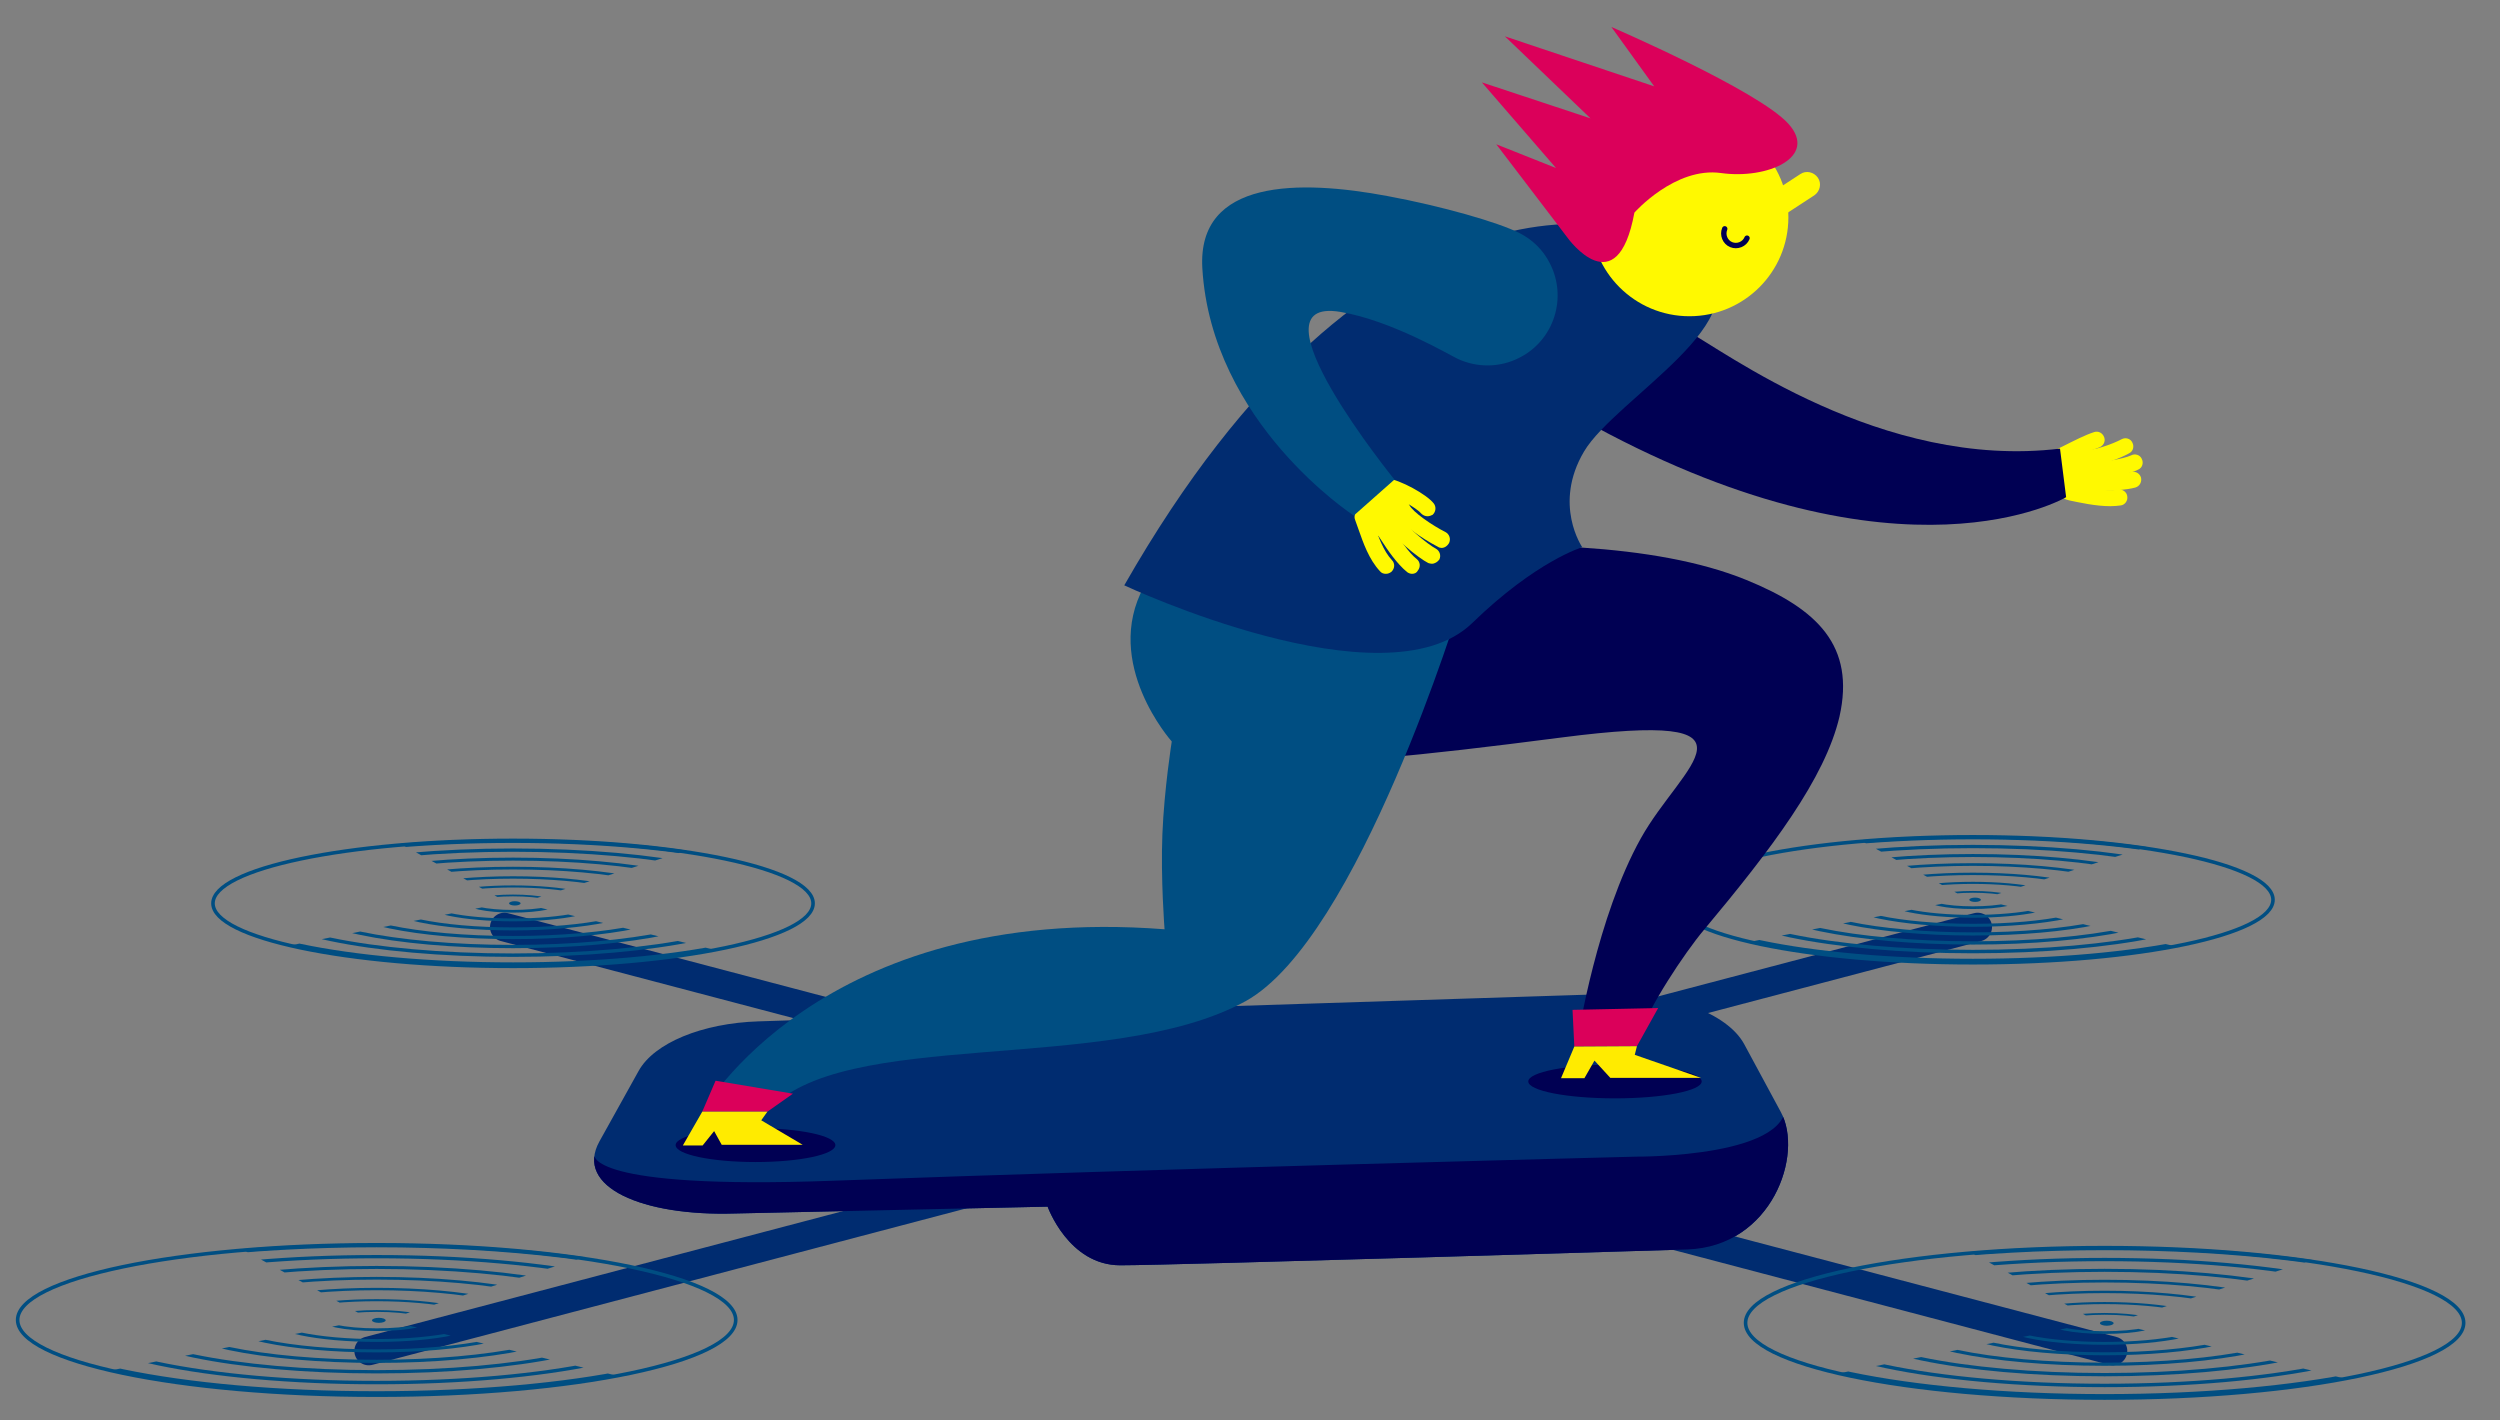 <?xml version="1.0" encoding="utf-8"?>
<!-- Generator: Adobe Illustrator 27.0.0, SVG Export Plug-In . SVG Version: 6.00 Build 0)  -->
<svg version="1.1" xmlns="http://www.w3.org/2000/svg" xmlns:xlink="http://www.w3.org/1999/xlink" x="0px" y="0px"
	 viewBox="0 0 694.9 394.7" style="enable-background:new 0 0 694.9 394.7;" xml:space="preserve">
<rect x="0" y="0" width="694.9" height="394.7" fill="#808080" stroke="none"/>
<style type="text/css">
	.st0{fill:none;stroke:#002C70;stroke-width:8;stroke-linecap:round;stroke-miterlimit:10;}
	.st1{fill:none;stroke:#004E82;stroke-miterlimit:10;}
	.st2{clip-path:url(#SVGID_00000034050333975690211140000006171427405182053270_);}
	.st3{fill:none;stroke:#004E82;}
	.st4{fill:none;stroke:#004E82;stroke-width:0.917;}
	.st5{fill:none;stroke:#004E82;stroke-width:0.833;}
	.st6{fill:none;stroke:#004E82;stroke-width:0.75;}
	.st7{fill:none;stroke:#004E82;stroke-width:0.667;}
	.st8{fill:none;stroke:#004E82;stroke-width:0.583;}
	.st9{fill:none;stroke:#004E82;stroke-width:0.5;}
	.st10{clip-path:url(#SVGID_00000083076882050843603220000018389374238591702919_);}
	.st11{fill:none;stroke:#004E82;stroke-width:0.958;}
	.st12{fill:none;stroke:#004E82;stroke-width:0.875;}
	.st13{fill:none;stroke:#004E82;stroke-width:0.792;}
	.st14{fill:#004E82;}
	.st15{clip-path:url(#SVGID_00000014599732172522010140000010991159195722838443_);fill:#000053;}
	.st16{fill:#000053;}
	.st17{fill:#FFF900;}
	.st18{fill:#DB005A;}
	.st19{fill:#FFEB00;}
	.st20{fill:#012C70;}
	.st21{fill:none;stroke:#000053;stroke-width:1.5;stroke-linecap:round;stroke-miterlimit:10;}
	.st22{clip-path:url(#SVGID_00000124122477942174076170000016723308224459943610_);}
	.st23{clip-path:url(#SVGID_00000059991365078863638160000003497180843453037192_);}
	.st24{clip-path:url(#SVGID_00000168118899384590886210000018293049847147655840_);}
	.st25{clip-path:url(#SVGID_00000129903137704614284660000015168837823310286216_);}
	.st26{clip-path:url(#SVGID_00000021827782796916049660000009796421665652836481_);}
	.st27{clip-path:url(#SVGID_00000051363699627708528100000017247236953583800991_);}
</style>
<g id="spiegel_becken">
</g>
<g id="person">
</g>
<g id="QR">
	<line class="st0" x1="549.7" y1="257.7" x2="102.5" y2="375.5"/>
	<g>
		<ellipse class="st1" cx="548.4" cy="250.1" rx="83.4" ry="17.5"/>
		<g>
			<defs>
				<polygon id="SVGID_1_" points="492.9,220.3 548.4,250.7 619.5,228.2 				"/>
			</defs>
			<clipPath id="SVGID_00000005240880719894401920000011036701494557524878_">
				<use xlink:href="#SVGID_1_"  style="overflow:visible;"/>
			</clipPath>
			<g style="clip-path:url(#SVGID_00000005240880719894401920000011036701494557524878_);">
				<ellipse class="st3" cx="548.4" cy="250.7" rx="85.6" ry="17.9"/>
				<ellipse class="st4" cx="548.4" cy="250.7" rx="73.6" ry="15.4"/>
				<ellipse class="st5" cx="548.4" cy="250.7" rx="61.5" ry="12.9"/>
				<ellipse class="st6" cx="548.4" cy="250.7" rx="49.5" ry="10.4"/>
				<ellipse class="st7" cx="548.4" cy="250.7" rx="37.4" ry="7.8"/>
				<ellipse class="st8" cx="548.4" cy="250.7" rx="25.3" ry="5.3"/>
				<ellipse class="st9" cx="548.4" cy="250.7" rx="13.3" ry="2.8"/>
			</g>
		</g>
		<g>
			<defs>
				<polygon id="SVGID_00000127016462226268042030000010419311898640473220_" points="457.7,267.5 548.4,249.5 631,269.4 				"/>
			</defs>
			<clipPath id="SVGID_00000067216825304509843350000013818856449265936033_">
				<use xlink:href="#SVGID_00000127016462226268042030000010419311898640473220_"  style="overflow:visible;"/>
			</clipPath>
			<g style="clip-path:url(#SVGID_00000067216825304509843350000013818856449265936033_);">
				<ellipse class="st3" cx="548.4" cy="249.5" rx="83.4" ry="17.5"/>
				<ellipse class="st11" cx="548.4" cy="249.5" rx="71.7" ry="15"/>
				<ellipse class="st4" cx="548.4" cy="249.5" rx="60" ry="12.6"/>
				<ellipse class="st12" cx="548.4" cy="249.5" rx="48.4" ry="10.1"/>
				<ellipse class="st5" cx="548.4" cy="249.5" rx="36.7" ry="7.7"/>
				<ellipse class="st13" cx="548.4" cy="249.5" rx="25" ry="5.2"/>
				<ellipse class="st6" cx="548.4" cy="249.5" rx="13.3" ry="2.8"/>
			</g>
		</g>
		<ellipse class="st14" cx="549" cy="250.1" rx="1.6" ry="0.6"/>
	</g>
	<line class="st0" x1="587.3" y1="375.5" x2="140.2" y2="257.7"/>
	<g>
		<defs>
			<path id="SVGID_00000061452050649504052930000011963907099727231138_" d="M469,347.3c0,0-143.1,4.4-157.6,4.4
				c-14.4,0-20.2-16.3-20.2-16.3l-87,1.9c-25.5,0.8-44.6-7.3-37.6-20l10.9-19.6c4.3-7.8,17.7-13.3,33.3-13.8l236-7.6
				c17.5-0.6,33.3,5.3,38,13.9l10.2,18.9C501.4,320.8,492.6,346.5,469,347.3z"/>
		</defs>
		<use xlink:href="#SVGID_00000061452050649504052930000011963907099727231138_"  style="overflow:visible;fill:#002C70;"/>
		<clipPath id="SVGID_00000025403746475712484850000008949623479643924885_">
			<use xlink:href="#SVGID_00000061452050649504052930000011963907099727231138_"  style="overflow:visible;"/>
		</clipPath>
		<path style="clip-path:url(#SVGID_00000025403746475712484850000008949623479643924885_);fill:#000053;" d="M165.2,321
			c0,0-2.2,9.7,66.2,7.2c89.2-3.3,223.5-6.7,223.5-6.7s45.4,0.3,41.2-16.3c-4.2-16.6,32,33.4,32,33.4l-55.7,16.6l-300.6,1.1
			L131.3,338L165.2,321z"/>
	</g>
	<ellipse class="st16" cx="448.9" cy="300.6" rx="24.1" ry="4.7"/>
	<ellipse class="st16" cx="210" cy="318.3" rx="22.2" ry="4.7"/>
	<g>
		<path class="st17" d="M576.4,125c-3.5-0.8-7.1,1.4-7.9,5c-0.8,3.5,1.4,7.1,5,7.9l1.2,0.3c3.5,0.8,7.1-1.4,7.9-5
			c0.8-3.5-1.4-7.1-5-7.9L576.4,125z"/>
		<path class="st17" d="M580,129.6c-0.6,0-1.1,0-1.6-0.2c-1.2-0.3-2-1.5-1.7-2.7c0.3-1.2,1.5-2,2.7-1.7c2.1,0.5,7.9-1.6,10.3-2.9
			c1.1-0.6,2.5-0.2,3,0.9c0.6,1.1,0.2,2.5-0.9,3C590.3,126.9,584.2,129.6,580,129.6z"/>
		<path class="st17" d="M572.1,129.4c-0.8,0-1.6-0.5-2-1.2c-0.6-1.1-0.1-2.5,1-3c0.8-0.4,1.5-0.8,2.2-1.1c3.4-1.7,6.3-3.2,8.8-4
			c1.2-0.4,2.4,0.3,2.8,1.5s-0.3,2.4-1.5,2.8c-2.1,0.7-4.9,2.1-8.1,3.7c-0.7,0.4-1.5,0.7-2.2,1.1
			C572.8,129.3,572.5,129.4,572.1,129.4z"/>
		<path class="st17" d="M581.9,133c-0.9,0-1.7-0.1-2.4-0.2c-1.2-0.3-2-1.5-1.7-2.7c0.3-1.2,1.5-2,2.7-1.7c2.4,0.5,10-0.9,11.8-1.8
			c1.1-0.6,2.5-0.2,3,0.9c0.6,1.1,0.2,2.5-0.9,3C592.2,131.7,586.1,133,581.9,133z"/>
		<path class="st17" d="M584.6,136.4c-1,0-1.9,0-2.8,0c-0.6,0-1.1,0-1.5,0c-1.2,0-2.2-1-2.2-2.3c0-1.2,1-2.2,2.2-2.2c0,0,0,0,0,0
			c0.4,0,1,0,1.6,0c2.9,0,7.6,0.1,10.4-0.7c1.2-0.3,2.4,0.3,2.8,1.5c0.3,1.2-0.3,2.4-1.5,2.8C591,136.2,587.5,136.4,584.6,136.4z"/>
		<path class="st17" d="M586.6,140.7c-4.1,0-8.5-1-11.4-1.6l-0.7-0.2c-1.2-0.3-2-1.5-1.7-2.7c0.3-1.2,1.5-2,2.7-1.7l0.7,0.2
			c3,0.7,8.6,2,12.6,1.4c1.2-0.2,2.4,0.7,2.5,1.9c0.2,1.2-0.7,2.4-1.9,2.5C588.6,140.6,587.6,140.7,586.6,140.7z"/>
	</g>
	<path class="st16" d="M435.8,85.6c13-11,21.7,0.1,32.5,6c10.8,5.8,54.7,39.1,104.3,33.1l1.7,13.5c0,0-45.2,26.8-131.1-19.7
		C443.2,118.5,414.6,103.6,435.8,85.6z"/>
	<path class="st16" d="M473.6,258.5c-5.3,6.3-15.7,21.9-17.8,29.4h-17.1c0,0,5.2-33.1,17.4-54.9c11.4-20.5,37.5-35.7-22.1-28
		c-81.9,10.6-93.3,9.1-102.8-9.1c-4.7-9.1-8.9-22.4-1-36.1c0,0,104.3-19.4,155.2,1.4c19.9,8.1,30.3,18.4,25.9,38
		C507.3,216.3,492.5,235.9,473.6,258.5z"/>
	<path class="st14" d="M195.2,309c0,0,32.6-58.1,128.5-50.7c0,0-1.1-14.1-0.6-26.5c0.5-12.4,2.6-25.7,2.6-25.7s-19.4-21.7-7.7-43.1
		c0,0,29.3,9.8,64.9,10.9c33.1,1,23.1-6.3,23.1-6.3s-28.4,93.4-59.8,110.7c-37.8,20.7-112.5,6.9-133,30.8H195.2z"/>
	<polygon class="st18" points="437.1,280.7 437.6,290.9 455,290.8 460.9,280.2 	"/>
	<polygon class="st18" points="195.2,309 198.9,300.4 220.4,304 213.3,309 	"/>
	<polygon class="st19" points="195.2,309 189.8,318.4 195.3,318.4 198.5,314.4 200.6,318.2 223.1,318.2 211.6,311.4 213.3,309 	"/>
	<polygon class="st19" points="437.6,290.9 433.9,299.7 440.4,299.7 443.2,294.8 447.6,299.6 472.8,299.6 454.4,293.2 455,290.8 	
		"/>
	<path class="st20" d="M312.5,162.7c0,0,72.4,34,96.7,10.5c17.8-17.3,30.6-21.1,30.6-21.1s-8.2-11.9,0.5-26.6
		c8.7-14.7,50.6-37.2,32.6-52.9S381.3,42.2,312.5,162.7z"/>
	<g>
		<g>
			<path class="st17" d="M390,137.6c-1.6-3.7-5.8-5.5-9.5-3.9c-3.6,1.5-5.3,5.8-3.7,9.5l0.5,1.3c1.6,3.7,5.8,5.5,9.5,3.9
				c3.6-1.5,5.3-5.8,3.7-9.5L390,137.6z"/>
			<path class="st17" d="M400.7,152.3c-0.3,0-0.7-0.1-1-0.3c-0.4-0.2-10.2-5.3-12.2-9.9c-0.5-1.1,0-2.5,1.2-3c1.1-0.5,2.5,0,3,1.2
				c0.9,2,6.5,5.8,10.1,7.6c1.1,0.6,1.5,1.9,1,3C402.3,151.8,401.5,152.3,400.7,152.3z"/>
			<path class="st17" d="M396.8,143.5c-0.7,0-1.3-0.3-1.8-0.8c-1.2-1.5-7.3-5-10.1-5.3c-1.2-0.1-2.1-1.3-2-2.5
				c0.1-1.2,1.3-2.1,2.5-2c3.9,0.5,11.1,4.5,13.1,7c0.8,1,0.6,2.4-0.3,3.2C397.8,143.3,397.3,143.5,396.8,143.5z"/>
			<path class="st17" d="M398,156.7c-0.3,0-0.7-0.1-1-0.2c-2.6-1.3-10.1-7.2-11.8-11.1c-0.5-1.1,0-2.5,1.2-3c1.1-0.5,2.5,0,3,1.2
				c1,2.4,7.4,7.7,9.7,8.9c1.1,0.6,1.5,1.9,1,3C399.6,156.2,398.8,156.7,398,156.7z"/>
			<path class="st17" d="M392.5,159.5c-0.5,0-1-0.2-1.4-0.5c-2.8-2.3-5.4-6.1-7.2-8.9c-0.5-0.7-0.9-1.4-1.3-2
				c-0.7-1-0.5-2.4,0.5-3.1s2.4-0.5,3.1,0.5c0.4,0.6,0.9,1.3,1.4,2.1c1.7,2.5,3.9,6,6.2,7.8c1,0.8,1.1,2.2,0.3,3.2
				C393.8,159.2,393.2,159.5,392.5,159.5z"/>
			<path class="st17" d="M385.2,159.5c-0.6,0-1.2-0.2-1.6-0.7c-3.1-3.3-4.7-8-5.9-11.4c-0.4-1.1-0.7-2-1-2.8c-0.5-1.1,0-2.5,1.2-3
				c1.1-0.5,2.5,0,3,1.2c0.4,0.9,0.7,1.9,1.1,3.1c1.1,3.2,2.5,7.2,4.9,9.8c0.9,0.9,0.8,2.3-0.1,3.2
				C386.3,159.3,385.8,159.5,385.2,159.5z"/>
		</g>
		<path class="st14" d="M387.6,133.3c0,0-41.5-51.1-15-46.6c14.3,2.4,30.7,12.2,32.5,13c5.3,2.5,11.7,2.6,17.3-0.3
			c9.6-4.9,13.3-16.7,8.4-26.2c-1.9-3.8-4.9-6.6-8.4-8.4c-5.9-3-21.6-7.5-36.7-10.3c-24.5-4.6-52.9-4.8-51.5,20
			c2.5,43.1,42.1,68.8,42.1,68.8L387.6,133.3z"/>
	</g>
	<g>
		<g>
			<circle class="st17" cx="469.6" cy="60.4" r="27.5"/>
			<path class="st17" d="M489.9,59.5L489.9,59.5c-1.1-1.6-0.6-3.8,1-4.9l9.5-6.2c1.6-1.1,3.8-0.6,4.9,1v0c1.1,1.6,0.6,3.8-1,4.9
				l-9.5,6.2C493.2,61.6,491,61.1,489.9,59.5z"/>
		</g>
		<path class="st21" d="M485.6,66.2c-0.7,1.7-2.7,2.5-4.4,1.8c-1.7-0.7-2.5-2.7-1.8-4.4"/>
		<path class="st18" d="M435.8,66.2c0,0,13.7,18.9,18.5-7.1c0,0,11.3-12.8,24.1-11c12.8,1.8,27.1-4.4,18.7-13.7
			c-8.4-9.3-49.2-26.9-49.2-26.9L459.8,24l-41.5-13.9l23.8,22.8l-30.2-10l20.6,23.8l-16.6-6.6L435.8,66.2z"/>
	</g>
	<g>
		<ellipse class="st1" cx="142.6" cy="251.1" rx="83.4" ry="17.5"/>
		<g>
			<defs>
				<polygon id="SVGID_00000086652966210555688910000006403417524185805186_" points="87.1,221.3 142.6,251.7 213.6,229.2 				"/>
			</defs>
			<clipPath id="SVGID_00000081613969953167342550000013010775470890521781_">
				<use xlink:href="#SVGID_00000086652966210555688910000006403417524185805186_"  style="overflow:visible;"/>
			</clipPath>
			<g style="clip-path:url(#SVGID_00000081613969953167342550000013010775470890521781_);">
				<ellipse class="st3" cx="142.6" cy="251.7" rx="85.6" ry="17.9"/>
				<ellipse class="st4" cx="142.6" cy="251.7" rx="73.6" ry="15.4"/>
				<ellipse class="st5" cx="142.6" cy="251.7" rx="61.5" ry="12.9"/>
				<ellipse class="st6" cx="142.6" cy="251.7" rx="49.5" ry="10.4"/>
				<ellipse class="st7" cx="142.6" cy="251.7" rx="37.4" ry="7.8"/>
				<ellipse class="st8" cx="142.6" cy="251.7" rx="25.3" ry="5.3"/>
				<ellipse class="st9" cx="142.6" cy="251.7" rx="13.3" ry="2.8"/>
			</g>
		</g>
		<g>
			<defs>
				<polygon id="SVGID_00000014605167248431151200000015777222222487996859_" points="51.9,268.5 142.6,250.5 225.1,270.4 				"/>
			</defs>
			<clipPath id="SVGID_00000160176345280253814300000002346344979930580643_">
				<use xlink:href="#SVGID_00000014605167248431151200000015777222222487996859_"  style="overflow:visible;"/>
			</clipPath>
			<g style="clip-path:url(#SVGID_00000160176345280253814300000002346344979930580643_);">
				<ellipse class="st3" cx="142.6" cy="250.5" rx="83.4" ry="17.5"/>
				<ellipse class="st11" cx="142.6" cy="250.5" rx="71.7" ry="15"/>
				<ellipse class="st4" cx="142.6" cy="250.5" rx="60" ry="12.6"/>
				<ellipse class="st12" cx="142.6" cy="250.5" rx="48.4" ry="10.1"/>
				<ellipse class="st5" cx="142.6" cy="250.5" rx="36.7" ry="7.7"/>
				<ellipse class="st13" cx="142.6" cy="250.5" rx="25" ry="5.2"/>
				<ellipse class="st6" cx="142.6" cy="250.5" rx="13.3" ry="2.8"/>
			</g>
		</g>
		<ellipse class="st14" cx="143.1" cy="251.1" rx="1.6" ry="0.6"/>
	</g>
	<g>
		<ellipse class="st1" cx="585" cy="367.7" rx="99.8" ry="20.9"/>
		<g>
			<defs>
				<polygon id="SVGID_00000005247095725036275040000016720050315511941046_" points="518.5,332.1 585,368.5 670,341.6 				"/>
			</defs>
			<clipPath id="SVGID_00000116194790513064675820000013866467414139441854_">
				<use xlink:href="#SVGID_00000005247095725036275040000016720050315511941046_"  style="overflow:visible;"/>
			</clipPath>
			<g style="clip-path:url(#SVGID_00000116194790513064675820000013866467414139441854_);">
				<ellipse class="st3" cx="585" cy="368.5" rx="102.5" ry="21.5"/>
				<ellipse class="st4" cx="585" cy="368.5" rx="88.1" ry="18.4"/>
				<ellipse class="st5" cx="585" cy="368.5" rx="73.6" ry="15.4"/>
				<ellipse class="st6" cx="585" cy="368.5" rx="59.2" ry="12.4"/>
				<ellipse class="st7" cx="585" cy="368.5" rx="44.8" ry="9.4"/>
				<ellipse class="st8" cx="585" cy="368.5" rx="30.3" ry="6.3"/>
				<ellipse class="st9" cx="585" cy="368.5" rx="15.9" ry="3.3"/>
			</g>
		</g>
		<g>
			<defs>
				<polygon id="SVGID_00000134933598640146770220000012979000791070373288_" points="476.5,388.6 585,367.1 683.8,390.9 				"/>
			</defs>
			<clipPath id="SVGID_00000181780589831596479630000011964399209815504262_">
				<use xlink:href="#SVGID_00000134933598640146770220000012979000791070373288_"  style="overflow:visible;"/>
			</clipPath>
			<g style="clip-path:url(#SVGID_00000181780589831596479630000011964399209815504262_);">
				<ellipse class="st3" cx="585" cy="367.1" rx="99.8" ry="20.9"/>
				<ellipse class="st11" cx="585" cy="367.1" rx="85.9" ry="18"/>
				<ellipse class="st4" cx="585" cy="367.1" rx="71.9" ry="15"/>
				<ellipse class="st12" cx="585" cy="367.1" rx="57.9" ry="12.1"/>
				<ellipse class="st5" cx="585" cy="367.1" rx="43.9" ry="9.2"/>
				<ellipse class="st13" cx="585" cy="367.1" rx="29.9" ry="6.3"/>
				<ellipse class="st6" cx="585" cy="367.1" rx="15.9" ry="3.3"/>
			</g>
		</g>
		<ellipse class="st14" cx="585.6" cy="367.8" rx="1.9" ry="0.7"/>
	</g>
	<g>
		<ellipse class="st1" cx="104.7" cy="366.9" rx="99.8" ry="20.9"/>
		<g>
			<defs>
				<polygon id="SVGID_00000114038832476581192980000000360527228270924183_" points="38.2,331.3 104.7,367.7 189.7,340.8 				"/>
			</defs>
			<clipPath id="SVGID_00000139287125229155817940000006250530548071467918_">
				<use xlink:href="#SVGID_00000114038832476581192980000000360527228270924183_"  style="overflow:visible;"/>
			</clipPath>
			<g style="clip-path:url(#SVGID_00000139287125229155817940000006250530548071467918_);">
				<ellipse class="st3" cx="104.7" cy="367.7" rx="102.5" ry="21.5"/>
				<ellipse class="st4" cx="104.7" cy="367.7" rx="88.1" ry="18.4"/>
				<ellipse class="st5" cx="104.7" cy="367.7" rx="73.6" ry="15.4"/>
				<ellipse class="st6" cx="104.7" cy="367.7" rx="59.2" ry="12.4"/>
				<ellipse class="st7" cx="104.7" cy="367.7" rx="44.8" ry="9.4"/>
				<ellipse class="st8" cx="104.7" cy="367.7" rx="30.3" ry="6.3"/>
				<ellipse class="st9" cx="104.7" cy="367.7" rx="15.9" ry="3.3"/>
			</g>
		</g>
		<g>
			<defs>
				<polygon id="SVGID_00000045610590774461281490000011180862828471876237_" points="-3.9,387.8 104.7,366.3 203.5,390.1 				"/>
			</defs>
			<clipPath id="SVGID_00000167387745287205771560000010135349917412745619_">
				<use xlink:href="#SVGID_00000045610590774461281490000011180862828471876237_"  style="overflow:visible;"/>
			</clipPath>
			<g style="clip-path:url(#SVGID_00000167387745287205771560000010135349917412745619_);">
				<ellipse class="st3" cx="104.7" cy="366.3" rx="99.8" ry="20.9"/>
				<ellipse class="st11" cx="104.7" cy="366.3" rx="85.9" ry="18"/>
				<ellipse class="st4" cx="104.7" cy="366.3" rx="71.9" ry="15"/>
				<ellipse class="st12" cx="104.7" cy="366.3" rx="57.9" ry="12.1"/>
				<ellipse class="st5" cx="104.7" cy="366.3" rx="43.9" ry="9.2"/>
				<ellipse class="st13" cx="104.7" cy="366.3" rx="29.9" ry="6.3"/>
				<ellipse class="st6" cx="104.7" cy="366.3" rx="15.9" ry="3.3"/>
			</g>
		</g>
		<ellipse class="st14" cx="105.3" cy="367" rx="1.9" ry="0.7"/>
	</g>
</g>
</svg>
